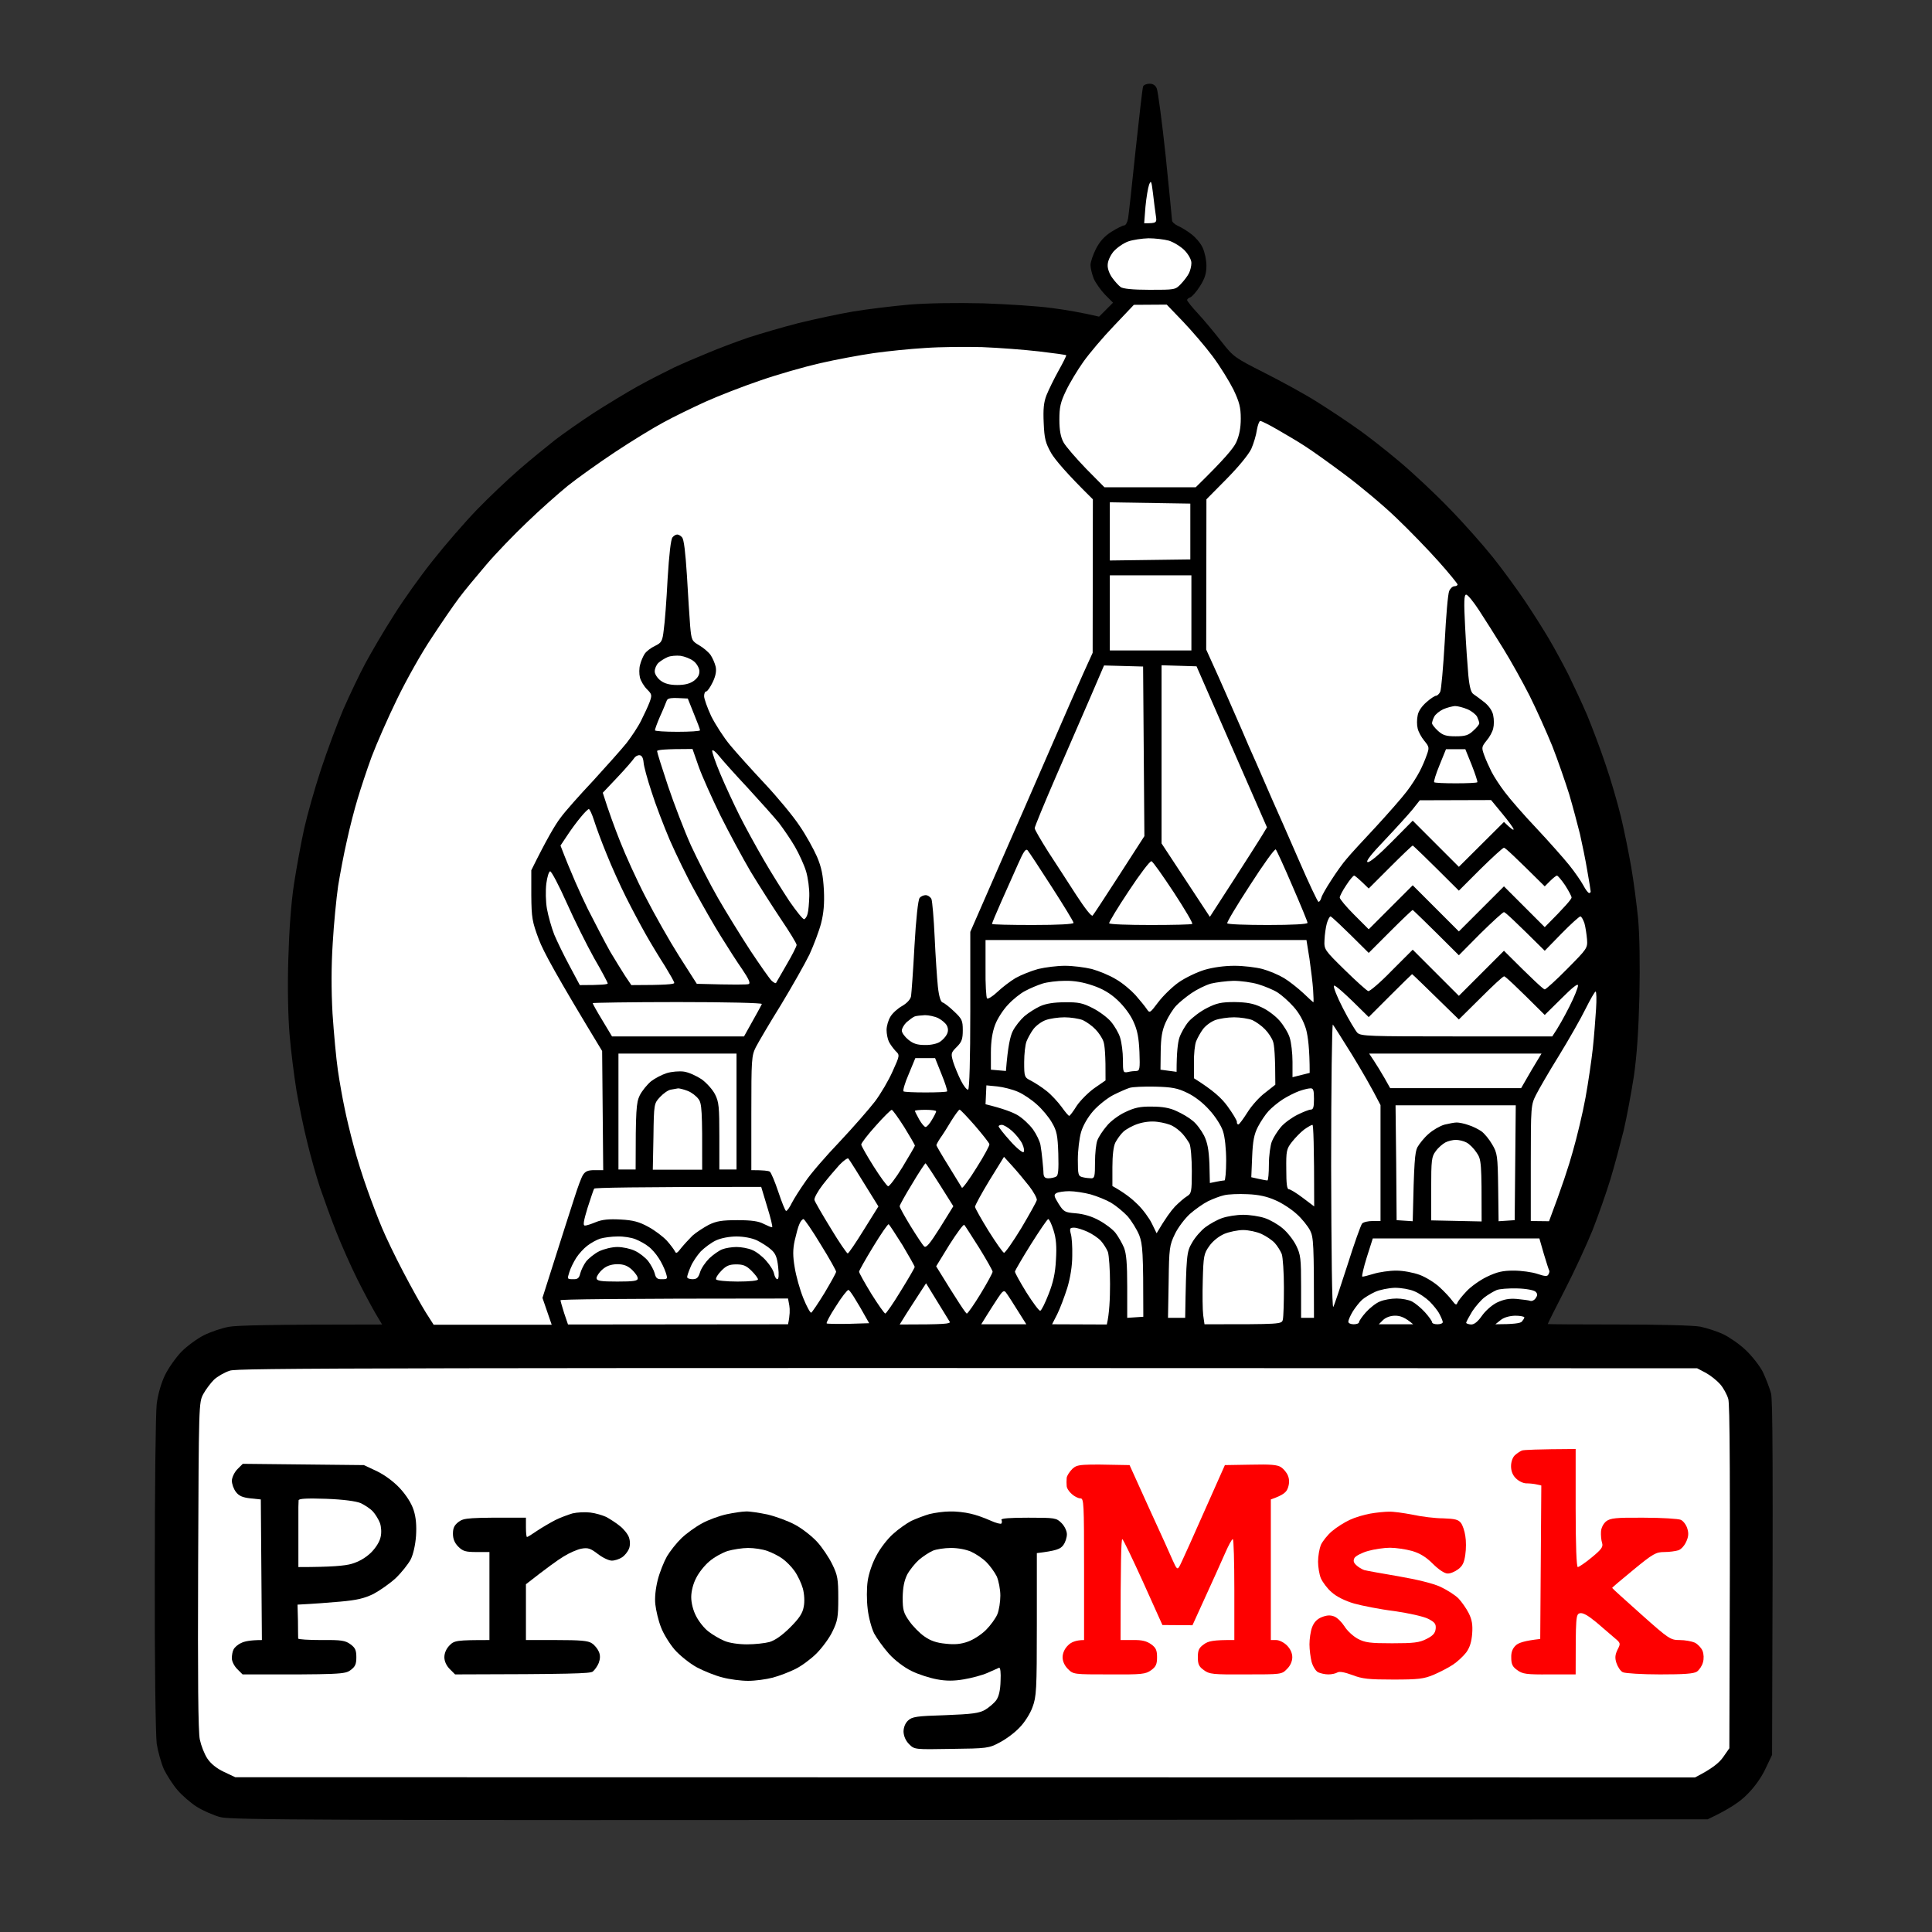 <?xml version="1.0" encoding="UTF-8"?> <svg xmlns="http://www.w3.org/2000/svg" width="900" height="900" viewBox="0 0 900 900" fill="none"><rect x="0" y="0" width="900" height="900" fill="#333333" stroke="none"/><path d="M528.999 70C530.699 54.3 532.199 40.9 532.499 40.3C532.699 39.6 534.099 39 535.499 39C537.165 39 538.299 39.767 538.899 41.3C539.399 42.5 541.299 56.5 542.999 72.5C544.599 88.5 545.999 102.1 545.999 102.8C545.999 103.4 547.199 104.5 548.699 105.2C550.299 105.9 553.099 107.6 554.999 109.1C556.899 110.5 559.299 113.3 560.199 115.3C561.199 117.4 561.999 121.1 561.999 123.8C561.999 127.3 561.299 129.7 558.999 133.3C557.399 135.9 555.299 138.2 554.499 138.5C553.699 138.8 552.999 139.3 552.999 139.8C552.999 140.2 555.199 143 557.999 146C560.799 149 565.699 154.9 568.899 159C574.599 166.3 575.099 166.6 589.099 173.7C596.999 177.7 607.999 183.7 613.499 187.2C619.099 190.7 627.399 196.2 631.999 199.5C636.699 202.7 645.699 209.8 651.999 215.1C658.299 220.4 668.799 230.2 675.199 236.9C681.699 243.5 690.799 253.8 695.599 259.8C700.299 265.7 706.899 274.8 710.399 280C713.899 285.2 718.899 293.1 721.499 297.5C724.099 301.9 728.099 309.3 730.499 314C732.799 318.7 736.799 327.2 739.299 333C741.699 338.8 745.599 349.1 747.899 356C750.299 362.9 753.499 373.9 755.099 380.5C756.699 387.1 758.799 397.7 759.899 404C760.999 410.3 762.399 421.1 763.099 428C763.799 435.8 763.999 449.3 763.699 464C763.299 480.3 762.499 491.8 761.099 501.5C759.899 509.2 757.799 520.5 756.399 526.5C754.899 532.5 752.199 542.7 750.299 549C748.399 555.3 744.599 566.1 741.899 573C739.099 579.9 733.299 592.5 728.899 601C724.499 609.5 720.999 616.6 720.999 616.8C720.999 616.9 735.699 617 753.699 617C772.299 617 788.899 617.4 791.999 618C794.999 618.6 799.899 620.2 802.699 621.5C805.599 622.9 810.399 626.2 813.199 628.9C816.099 631.6 819.699 636.2 821.199 639.1C822.599 642.1 824.299 646.5 824.999 649C825.799 652.2 825.999 677.2 825.499 817.5L822.399 824C820.599 827.9 817.199 832.7 813.899 835.9C810.699 839.2 805.899 842.6 795.499 847.5L451.999 847.8C149.299 848 107.799 847.8 102.699 846.5C99.599 845.7 94.599 843.5 91.699 841.7C88.899 839.9 84.799 836.4 82.699 833.9C80.599 831.5 77.799 827.1 76.399 824.3C75.099 821.4 73.599 816 72.999 812.3C72.499 808.3 71.999 775.3 72.099 733.5C72.099 693.2 72.499 658.2 72.999 654C73.599 649.4 75.099 644.2 76.899 640.5C78.499 637.2 81.999 632.3 84.599 629.6C87.299 626.9 91.999 623.5 94.999 622C97.999 620.5 103.199 618.7 106.499 618.1C110.099 617.4 125.499 617 177.999 617L174.899 611.8C173.199 608.9 169.399 601.8 166.499 596C163.599 590.2 159.199 580.3 156.699 574C154.199 567.7 150.799 558.2 148.999 553C147.299 547.8 144.599 538.3 143.099 532C141.499 525.7 139.299 514.9 138.099 508C136.999 501.1 135.499 489.4 134.899 482C134.199 473.7 133.899 460.2 134.299 447C134.699 433 135.599 420.6 136.999 411.5C138.199 403.8 140.299 392.3 141.699 386C143.099 379.7 146.599 367.3 149.499 358.5C152.399 349.7 157.099 337.1 159.899 330.5C162.799 323.9 167.399 314.2 170.199 309C172.999 303.8 178.899 293.7 183.399 286.7C187.799 279.6 196.099 268 201.799 260.9C207.399 253.8 216.599 243.2 222.199 237.4C227.899 231.5 236.799 223.1 241.999 218.6C247.199 214.1 254.699 208 258.499 205C262.399 202 270.399 196.4 276.499 192.4C282.599 188.5 291.799 182.9 296.999 180C302.199 177.1 309.899 173.2 313.999 171.2C318.099 169.3 325.299 166.2 329.999 164.3C334.699 162.3 342.999 159.2 348.499 157.3C353.999 155.5 364.599 152.4 371.999 150.5C379.399 148.7 390.899 146.2 397.499 145.1C404.099 144 415.799 142.6 423.499 141.9C432.099 141.2 445.399 141 457.999 141.3C469.299 141.7 483.699 142.6 489.999 143.5C496.299 144.3 503.899 145.6 511.999 147.5L518.499 141L514.799 137.3C512.799 135.2 510.399 131.8 509.499 129.8C508.699 127.7 507.999 124.9 507.999 123.5C507.999 122.1 509.099 118.8 510.499 116C512.299 112.5 514.399 110.1 517.699 108C520.399 106.3 523.099 105 523.699 105C524.399 105 525.199 103.5 525.499 101.8C525.799 100 527.399 85.7 528.999 70Z" fill="black"></path><path fill-rule="evenodd" clip-rule="evenodd" d="M535.299 86C534.799 87.4 533.999 92 533.599 96.3L532.999 104C538.899 104 538.999 103.9 538.399 100.2C538.099 98.2 537.499 93.6 537.099 90C536.399 84.3 536.199 83.8 535.299 86ZM525.499 112.5C523.299 113.3 520.299 115.4 518.699 117.2C517.099 119.2 515.999 121.7 515.999 123.5C515.899 125.2 516.899 127.8 518.199 129.5C519.399 131.2 521.099 133 521.999 133.7C522.999 134.5 527.599 135 535.499 135C547.299 135 547.499 135 550.099 132.3C551.599 130.7 553.299 128.5 553.899 127.2C554.499 126 554.999 123.9 554.999 122.5C554.999 121 553.699 118.6 551.799 116.6C549.999 114.8 546.699 112.8 544.499 112.1C542.299 111.5 537.999 111 534.999 111C531.999 111.1 527.699 111.7 525.499 112.5ZM518.899 151.8C513.799 157.1 507.399 164.7 504.699 168.5C501.999 172.3 498.299 178.4 496.599 182C493.999 187.4 493.499 189.7 493.499 195.5C493.499 200.4 494.099 203.6 495.399 206C496.399 207.9 501.199 213.4 505.899 218.3L514.499 227H556.999C570.399 213.9 574.699 208.7 575.899 206C577.299 202.9 577.999 199.4 577.999 195C577.999 189.7 577.299 187.2 574.599 181.5C572.699 177.7 568.399 170.7 564.899 166C561.399 161.3 555.099 154 550.999 149.7L543.499 141.9L528.199 142L518.899 151.8ZM430.999 162.1C424.099 162.5 413.299 163.6 406.999 164.5C400.699 165.4 389.399 167.5 381.999 169.2C374.599 170.9 361.999 174.5 353.999 177.3C345.999 180 334.499 184.5 328.499 187.2C322.399 190 313.699 194.2 308.999 196.8C304.299 199.3 294.199 205.5 286.499 210.6C278.799 215.7 268.899 222.8 264.499 226.3C260.099 229.9 251.599 237.4 245.599 243.2C239.599 248.9 230.999 257.8 226.499 263.1C222.099 268.3 216.299 275.2 213.799 278.6C211.299 281.9 205.599 290.2 201.099 297.1C196.499 303.9 189.299 316.7 184.999 325.6C180.699 334.4 175.399 346.5 173.099 352.6C170.899 358.6 167.999 367.4 166.599 372.1C165.199 376.7 162.899 385.5 161.599 391.6C160.199 397.6 158.399 407.2 157.499 412.8C156.699 418.4 155.499 430.4 154.999 439.3C154.299 450.2 154.299 461 154.899 472.1C155.499 481.1 156.599 493.1 157.399 498.6C158.199 504.1 159.599 511.9 160.499 516.1C161.299 520.2 163.199 528.1 164.699 533.6C166.099 539.1 168.999 548.3 171.099 554.1C173.099 559.8 176.199 567.9 177.999 572.1C179.699 576.2 184.099 585.4 187.899 592.6C191.599 599.7 196.299 608.1 198.299 611.3L201.999 617.1H256.999L252.699 604.6C262.299 574.3 266.299 561.9 267.699 557.6C269.099 553.2 270.799 548.5 271.599 547.3C272.699 545.6 273.899 545.1 276.999 545.1H280.999L280.499 489.6C259.199 454.5 253.099 443.2 250.999 437.6C247.899 429.3 247.599 427.6 247.499 417V405.4C254.699 390.8 258.699 384.1 260.999 381.1C263.199 378 270.199 370.2 276.399 363.6C282.499 356.9 289.499 349.1 291.899 346.1C294.299 343 297.399 338.3 298.699 335.6C300.099 332.8 301.899 329 302.599 327.1C303.799 323.8 303.699 323.4 301.399 321.1C299.999 319.7 298.499 317.2 298.099 315.6C297.699 313.9 297.699 311.2 298.199 309.6C298.599 307.9 299.599 305.7 300.299 304.6C301.099 303.4 303.199 301.8 305.099 300.9C308.199 299.4 308.599 298.7 309.199 293.4C309.699 290.2 310.499 279.4 310.999 269.6C311.699 258.3 312.499 251.1 313.299 250.3C313.899 249.5 314.899 249 315.499 249C315.999 249 317.099 249.5 317.699 250.3C318.599 251.1 319.299 257.3 319.999 268.1C320.499 277.1 321.199 287.7 321.499 291.6C322.099 298.3 322.299 298.6 325.699 300.6C327.599 301.7 329.999 303.7 330.999 305.1C331.899 306.4 332.999 308.9 333.399 310.6C333.799 312.6 333.399 314.9 331.999 317.8C330.899 320.1 329.499 322.1 328.999 322.1C328.399 322.1 327.999 323.1 327.999 324.3C327.999 325.5 329.499 329.7 331.299 333.6C333.199 337.4 337.099 343.5 340.099 347.1C342.999 350.6 350.299 358.7 356.299 365.1C362.199 371.4 369.499 380.2 372.399 384.6C375.399 388.9 378.999 395.5 380.599 399.1C382.699 404.1 383.399 407.6 383.799 414.6C384.099 420.9 383.699 425.4 382.499 430.1C381.599 433.6 379.099 440.2 377.099 444.6C374.999 448.9 368.999 459.5 363.799 468.1C358.499 476.6 353.299 485.5 352.099 487.8C350.099 491.8 349.999 493.5 349.999 518.6V545.1C355.799 545.1 357.999 545.4 358.599 545.8C359.199 546.2 360.999 550.5 362.599 555.3C364.199 560.1 365.799 564.1 366.199 564.1C366.699 564.1 367.899 562.4 368.899 560.3C369.999 558.2 372.799 553.8 375.199 550.4C377.499 546.9 384.699 538.6 391.099 531.9C397.499 525.1 404.899 516.6 407.599 513.1C410.299 509.5 413.999 503.2 415.799 499.1C419.199 491.6 419.199 491.5 417.199 489.6C416.099 488.4 414.699 486.5 414.099 485.3C413.499 484.1 412.999 481.6 412.999 479.8C412.999 478 413.799 475.2 414.799 473.6C415.799 471.9 418.299 469.7 420.299 468.6C422.499 467.3 424.099 465.6 424.399 464.1C424.599 462.7 425.399 452.1 425.999 440.6C426.699 428.1 427.699 419 428.399 418.3C428.999 417.5 430.299 417 431.199 417C432.199 417 433.399 417.8 433.899 418.8C434.299 419.8 434.999 427.8 435.399 436.6C435.799 445.4 436.499 455.7 436.899 459.6C437.399 464.2 438.199 466.7 439.099 467C439.899 467.2 442.299 469.1 444.499 471.2C448.099 474.6 448.499 475.4 448.499 479.9C448.499 484.1 447.999 485.4 445.699 487.7C442.999 490.4 442.899 490.7 443.999 494.6C444.699 496.8 446.299 500.7 447.599 503.3C448.899 505.9 450.399 507.8 450.999 507.6C451.599 507.2 451.999 493.9 451.999 470.6V434.1C468.399 396.5 474.699 382.2 476.499 378.1C478.299 373.9 484.399 360 489.999 347.1C495.599 334.1 502.199 319.2 504.599 313.8L508.999 304.1L509.099 232.6C496.499 220.2 491.499 214.1 489.699 211.1C486.999 206.3 486.499 204.3 486.199 197.1C485.899 190.6 486.199 187.4 487.499 184.1C488.499 181.6 490.999 176.5 493.099 172.7C495.199 169 496.799 165.7 496.699 165.5C496.599 165.3 490.899 164.5 483.999 163.7C477.099 162.9 465.199 162 457.499 161.7C449.799 161.5 437.899 161.6 430.999 162.1ZM585.499 200.3C585.199 202.6 583.999 206.6 582.899 209.1C581.599 211.8 577.099 217.3 571.399 223.1L561.999 232.6L561.899 302.6C566.499 312.6 569.399 319.3 571.399 323.8C573.399 328.3 576.499 335.5 578.399 339.8C580.199 344.1 583.299 351.2 585.299 355.6C587.199 359.9 590.499 367.6 592.699 372.6C594.899 377.5 600.499 390.2 605.099 400.8C609.699 411.4 613.799 420.1 614.199 420.1C614.699 420.1 615.199 419.3 615.499 418.3C615.699 417.3 617.799 413.6 620.099 410.1C622.399 406.5 625.599 402 627.299 400.1C628.899 398.1 635.099 391.4 640.899 385.2C646.699 378.9 653.199 371.5 655.299 368.7C657.499 365.9 660.099 361.7 661.199 359.6C662.399 357.4 663.899 353.9 664.599 351.8C665.899 348.3 665.799 347.9 663.499 345.1C662.099 343.4 660.699 340.8 660.399 339.3C659.999 337.8 659.999 335.1 660.399 333.3C660.699 331.3 662.399 328.9 664.499 327.1C666.399 325.4 668.399 324.1 668.999 324.1C669.499 324.1 670.399 323.3 670.899 322.3C671.399 321.3 672.299 310.9 672.999 299.1C673.599 287.2 674.499 276.5 675.099 275.3C675.599 274.1 676.699 273.1 677.499 273.1C678.299 273.1 678.999 272.7 678.999 272.3C678.999 271.9 675.099 267.1 670.199 261.6C665.299 256.1 656.399 246.9 650.399 241.2C644.399 235.4 633.599 226.4 626.499 221.1C619.299 215.7 610.999 209.8 607.999 207.9C604.999 205.9 599.199 202.5 595.199 200.2C591.299 197.9 587.599 196.1 587.099 196.1C586.599 196.1 585.899 198 585.499 200.3ZM516.999 247.5V261.1L554.499 260.6V234.6L516.999 234V247.5ZM516.999 285.5V303H554.999V268H516.999V285.5ZM682.499 291.8C682.899 299.9 683.599 310.1 683.999 314.5C684.599 320.5 685.299 322.8 686.599 323.5C687.499 324.1 689.799 325.8 691.699 327.3C693.699 329 695.299 331.3 695.599 333.3C695.999 335.1 695.999 337.8 695.599 339.3C695.299 340.8 693.899 343.4 692.499 345C690.199 347.9 690.099 348.2 691.399 351.8C692.099 353.8 693.699 357.3 694.799 359.5C695.899 361.7 698.699 366 700.999 369C703.299 372.1 709.899 379.7 715.799 385.9C721.699 392.2 728.499 399.9 730.999 403C733.499 406.1 736.399 410.3 737.499 412.3C738.599 414.4 739.799 416 740.299 416C740.699 416 740.999 415.7 740.999 415.3C740.999 414.9 740.299 410.5 739.399 405.5C738.599 400.6 736.999 392.9 735.999 388.5C734.899 384.1 732.699 375.8 730.999 370C729.199 364.3 725.699 354.1 723.099 347.5C720.399 340.9 715.699 330.4 712.499 324C709.299 317.7 703.799 307.8 700.199 302C696.699 296.3 691.599 288.3 688.999 284.3C686.399 280.3 683.699 277 682.999 277C681.999 277 681.899 280.4 682.499 291.8ZM310.999 306.1C309.599 306.7 307.699 307.9 306.699 308.8C305.699 309.8 304.999 311.5 304.999 312.8C304.999 314 306.199 315.9 307.799 317.1C309.699 318.5 312.099 319.1 315.499 319.1C318.999 319.1 321.399 318.5 323.299 317.1C325.199 315.6 325.899 314.3 325.799 312.4C325.599 310.9 324.399 308.9 322.999 307.9C321.599 306.8 318.899 305.8 316.999 305.5C315.099 305.3 312.399 305.5 310.999 306.1ZM508.199 324.2C504.799 332.1 497.499 348.9 491.999 361.5C486.499 374.2 481.999 385.1 481.999 385.8C481.999 386.5 484.899 391.4 488.299 396.8C491.799 402.1 497.699 411.3 501.399 417C505.499 423.3 508.499 427.1 508.999 426.5C509.499 426 515.099 417.4 521.499 407.5L533.099 389.5L532.499 310.5L514.299 310L508.199 324.2ZM541.099 351.4V392.9L563.599 427.1C581.499 399.5 587.399 390.1 588.399 388.4L590.199 385.4L557.399 310.4L541.099 309.9V351.4ZM310.499 326.6C310.099 327.6 308.799 330.9 307.399 333.9C306.099 336.9 305.099 339.7 305.099 340.2C305.099 340.6 309.799 340.9 315.599 340.9C321.399 340.9 326.099 340.6 326.099 340.2C326.099 339.7 324.799 336.3 323.199 332.4L320.399 325.4C312.099 324.9 310.999 325.1 310.499 326.6ZM672.299 330.4C670.599 331.2 668.599 332.8 668.099 333.9C667.499 335 667.099 336.4 667.099 336.9C667.099 337.5 668.299 339 669.799 340.4C672.099 342.5 673.599 343 678.099 343C682.599 343 684.099 342.5 686.299 340.4C687.899 339 689.099 337.5 689.099 336.9C689.099 336.4 688.599 335 688.099 333.9C687.499 332.8 685.499 331.2 683.599 330.4C681.699 329.6 679.099 328.9 677.799 328.9C676.599 329 674.099 329.6 672.299 330.4ZM306.099 349.9C306.099 350.5 308.399 357.8 311.199 366.2C313.999 374.5 318.799 387 321.899 393.9C325.099 400.8 330.699 411.8 334.499 418.4C338.299 425 345.099 436 349.599 442.9C354.199 449.8 358.599 456.1 359.499 456.9C360.399 457.7 361.299 458.2 361.499 457.9C361.699 457.6 363.899 453.8 366.399 449.4C368.999 445 371.099 440.8 371.099 440.2C371.099 439.5 367.799 434.1 363.799 428.2C359.799 422.2 353.399 412.2 349.599 405.9C345.899 399.6 339.599 387.9 335.599 379.9C331.699 371.9 327.099 361.7 325.499 357.2L322.599 348.9C309.499 348.9 306.099 349.3 306.099 349.9ZM331.799 349.6C331.499 350 333.199 354.9 335.499 360.4C337.799 365.9 341.899 374.7 344.499 379.9C347.099 385.1 352.199 394.4 355.699 400.4C359.199 406.5 364.699 415.2 367.799 419.9C370.999 424.5 373.999 428.3 374.599 428.2C375.099 428.1 375.899 427 376.199 425.7C376.599 424.4 376.899 420.7 376.999 417.4C377.099 414.1 376.399 408.9 375.499 405.9C374.599 402.9 372.199 397.7 370.299 394.4C368.399 391.1 364.999 386.2 362.899 383.4C360.699 380.7 354.099 373.3 348.299 367C342.399 360.7 336.399 354 334.999 352.2C333.499 350.3 332.099 349.2 331.799 349.6ZM670.599 356.4C668.899 360.5 667.799 364.1 668.099 364.4C668.399 364.7 672.899 364.9 678.199 364.9C683.399 364.9 687.899 364.7 688.199 364.4C688.399 364.1 687.199 360.5 685.599 356.4L682.599 349H673.599L670.599 356.4ZM295.399 353.2C294.899 354 291.499 358 287.699 362L280.799 369.3C283.499 377.9 286.299 385.5 288.799 391.8C291.299 398.2 296.599 409.9 300.699 417.8C304.799 425.8 311.799 438.2 316.299 445.3L324.599 458.3C342.399 458.8 348.199 458.7 348.799 458.4C349.699 458 348.699 455.9 345.799 451.6C343.399 448.2 338.999 441.3 335.899 436.3C332.799 431.4 327.399 421.9 323.799 415.3C320.099 408.7 314.899 397.9 311.999 391.3C309.199 384.7 305.299 374.6 303.499 368.8C301.599 363.1 299.899 356.9 299.799 355.1C299.599 352.9 298.899 351.8 297.799 351.8C296.899 351.8 295.799 352.5 295.399 353.2ZM657.999 377.1C656.099 379.4 650.299 385.8 645.099 391.3C638.599 398.1 636.099 401.3 637.099 401.6C637.999 401.9 642.499 398.1 648.299 392.2L658.099 382.3L679.599 403.8L700.599 382.9C704.099 386.3 705.099 386.9 705.099 386.3C705.099 385.8 702.699 382.5 699.799 379L694.599 372.7L661.399 372.8L657.999 377.1ZM270.499 380.7C268.799 382.7 265.999 386.5 264.299 389.1L261.099 393.9C265.999 406.7 270.299 416.2 273.799 423.4C277.399 430.5 282.099 439.5 284.299 443.4C286.599 447.2 289.699 452.3 291.199 454.6L294.099 458.9C310.099 458.9 314.099 458.5 314.099 457.9C314.099 457.3 312.099 453.9 309.799 450.1C307.399 446.4 303.399 439.8 300.899 435.4C298.399 431 294.199 423.1 291.599 417.9C288.999 412.7 284.899 403.7 282.599 397.9C280.199 392.1 277.599 385 276.699 382.1C275.799 379.3 274.699 376.9 274.299 376.9C273.899 376.9 272.199 378.6 270.499 380.7ZM647.599 403.9L637.599 413.9C632.899 409.3 631.199 407.9 630.799 407.9C630.399 407.9 628.699 409.9 627.099 412.4C625.399 414.9 624.099 417.5 624.099 418.1C624.099 418.8 627.099 422.4 630.799 426.1L637.599 432.9L658.099 412.4L679.599 433.9L700.599 412.9L719.599 431.9C729.299 422.2 732.099 418.8 732.099 418.1C732.099 417.5 730.699 414.9 729.099 412.4C727.399 409.9 725.699 407.9 725.299 407.9C724.899 407.9 723.499 409 722.099 410.4L719.599 412.9C705.599 399 701.199 394.9 700.599 394.9C700.099 394.9 695.199 399.4 689.599 404.9L679.599 414.9C663.299 398.6 658.299 393.9 658.099 393.9C657.799 393.9 653.099 398.4 647.599 403.9ZM474.199 402.6C472.299 406.9 468.799 414.8 466.399 420.1C463.999 425.5 462.099 430.1 462.099 430.4C462.099 430.7 470.599 430.9 481.099 430.9C493.099 430.9 500.099 430.5 500.099 429.9C500.099 429.3 495.499 421.8 489.899 413.1C484.399 404.5 479.299 396.8 478.699 396.1C477.799 395.2 476.799 396.7 474.199 402.6ZM582.399 412.2C576.199 421.7 571.399 429.7 571.699 430.1C571.899 430.6 580.399 430.9 590.599 430.9C602.199 430.9 609.099 430.5 609.099 429.9C609.099 429.3 605.899 421.6 601.999 412.6C598.199 403.7 594.699 396.1 594.299 395.7C593.799 395.3 588.499 402.7 582.399 412.2ZM525.799 415.1C520.599 422.9 516.499 429.7 516.699 430.1C516.899 430.6 525.599 430.9 535.899 430.9C546.299 430.9 554.999 430.7 555.399 430.4C555.799 430.1 551.899 423.5 546.799 415.7C541.699 408 537.099 401.4 536.399 401.2C535.799 400.9 530.999 407.2 525.799 415.1ZM254.499 411.6C254.099 414.8 254.199 420.1 254.799 423.4C255.399 426.7 256.899 432.1 258.199 435.4C259.599 438.7 262.799 445.3 265.399 450.1L270.099 458.9C280.199 458.9 283.099 458.6 283.099 458.1C283.099 457.7 280.299 452.4 276.799 446.4C273.399 440.3 267.599 428.7 263.999 420.6C260.399 412.5 256.899 405.9 256.299 405.9C255.699 405.9 254.899 408.5 254.499 411.6ZM647.599 433.9L637.599 443.9C624.399 430.7 620.199 426.9 619.799 426.9C619.399 426.9 618.599 428.4 618.099 430.1C617.599 431.9 617.099 435.4 616.999 437.9C616.799 442.3 616.899 442.5 626.499 451.9C631.799 457.1 636.699 461.5 637.399 461.7C637.999 461.9 642.999 457.7 648.299 452.2L658.099 442.4L679.599 463.9L700.599 442.9C714.499 456.8 718.999 460.9 719.599 460.9C720.099 460.9 724.899 456.6 730.099 451.3C739.299 442 739.599 441.7 739.299 437.6C739.099 435.3 738.599 431.9 738.099 430.1C737.499 428.4 736.699 426.9 736.199 426.9C735.699 426.9 731.699 430.5 727.399 434.9L719.599 442.9C705.599 429 701.199 424.9 700.599 424.9C700.099 424.9 695.199 429.4 689.599 434.9L679.599 445C663.299 428.7 658.299 424 658.099 423.9C657.799 423.9 653.099 428.4 647.599 433.9ZM459.099 451.1C458.999 458.4 459.399 464.7 459.799 465.1C460.199 465.5 462.399 464.2 464.599 462.1C466.799 460 470.599 457.1 473.099 455.6C475.599 454.2 480.299 452.3 483.599 451.4C486.899 450.6 492.499 449.9 496.099 449.9C499.699 449.9 505.299 450.6 508.599 451.4C511.899 452.3 516.999 454.4 519.899 456.2C522.899 457.9 526.899 461.3 528.899 463.5C530.899 465.8 533.299 468.7 534.099 469.9C535.599 472.1 535.599 472.1 539.599 466.8C541.799 463.9 546.099 459.7 549.099 457.6C552.099 455.5 557.499 452.9 561.099 451.8C565.199 450.6 570.399 449.9 575.099 449.9C579.199 449.9 585.099 450.6 588.099 451.4C591.099 452.2 595.599 454.1 598.099 455.6C600.599 457.1 604.599 460.3 607.099 462.6C609.599 465 611.699 466.9 611.799 466.9C611.999 466.9 611.899 464.3 611.699 461.1C611.499 458 610.699 451.5 609.999 446.6L608.599 437.9H459.099V451.1ZM647.599 463.8L637.599 473.8C625.599 461.8 621.799 458.7 621.399 459.2C620.999 459.6 622.799 464.3 625.599 469.7C628.299 475 631.399 480.1 632.299 481.1C633.999 482.7 637.599 482.8 678.599 482.8H723.099C725.999 478.6 728.699 473.6 730.999 469.1C733.299 464.6 735.099 460.1 735.099 459.1C735.099 457.9 732.499 460 727.399 465.1L719.599 472.8C705.699 458.9 701.199 454.8 700.699 454.8C700.099 454.8 695.199 459.4 689.699 464.9L679.599 474.9C662.899 458.6 657.999 453.8 657.799 453.8C657.699 453.8 653.099 458.3 647.599 463.8ZM485.599 458.2C483.399 458.9 479.799 460.4 477.599 461.6C475.399 462.7 471.799 465.6 469.599 468C467.299 470.4 464.599 474.6 463.599 477.3C462.299 480.7 461.599 484.9 461.599 490.3V498.3L468.599 498.9C469.499 487.4 470.599 482.7 471.799 480.3C472.899 478.1 475.399 475 477.199 473.4C479.099 471.8 482.399 469.7 484.599 468.7C487.299 467.5 490.999 466.9 496.099 466.9C502.399 466.8 504.499 467.3 508.999 469.6C511.999 471.1 515.899 474 517.499 475.9C519.199 477.9 521.199 481.3 521.799 483.4C522.499 485.6 523.099 490.2 523.099 493.6C523.099 499.5 523.199 499.8 525.399 499.4C526.599 499.1 528.399 498.9 529.399 498.9C530.899 498.8 531.099 497.9 530.799 490.1C530.499 483.5 529.899 480 527.999 475.9C526.599 472.7 523.599 468.7 520.599 465.9C517.199 462.7 513.599 460.6 509.099 459.1C504.799 457.6 500.399 456.8 496.099 456.9C492.499 456.9 487.799 457.5 485.599 458.2ZM564.099 458.2C561.599 458.9 557.599 460.9 555.099 462.6C552.599 464.3 549.399 466.9 547.899 468.5C546.399 470.1 544.199 473.6 542.999 476.3C541.299 480.1 540.799 483.4 540.699 489.8L540.599 498.3L548.099 499.3C548.099 490 548.699 485.6 549.399 483.4C550.099 481.3 551.999 477.9 553.699 475.9C555.399 474 559.199 471.1 562.199 469.6C566.699 467.3 568.899 466.8 575.099 466.8C580.799 466.9 583.799 467.4 587.599 469.2C590.399 470.4 594.199 473.3 596.099 475.5C597.999 477.7 600.199 481.3 600.799 483.4C601.499 485.6 602.099 490.6 602.099 494.6V501.8L610.099 499.8C610.099 488.6 609.299 482.7 608.399 479.4C607.199 475.5 605.199 471.9 602.599 469C600.399 466.5 596.999 463.5 595.099 462.3C593.199 461.1 589.099 459.4 586.099 458.5C583.099 457.6 577.899 456.9 574.599 456.9C571.299 457 566.599 457.6 564.099 458.2ZM738.599 470C736.399 474.5 730.799 484.3 726.199 491.8C721.599 499.2 716.799 507.5 715.499 510.1C713.199 514.7 713.099 515.4 713.099 541.8V568.8L721.599 568.9C727.599 553 730.899 542.9 732.699 536.3C734.599 529.7 737.299 518.5 738.599 511.3C739.899 504.2 741.399 493.8 741.999 488.3C742.599 482.8 743.199 474.6 743.499 470.1C743.799 465.6 743.699 461.9 743.299 461.9C742.899 461.9 740.799 465.6 738.599 470ZM276.099 467.3C276.099 467.6 278.099 471.2 280.599 475.3L285.099 482.8H346.599C352.799 471.8 354.699 468.2 354.899 467.7C354.999 467.2 338.699 466.8 315.599 466.8C293.899 466.8 276.099 467.1 276.099 467.3ZM426.099 473.5C425.299 473.8 423.599 475.1 422.299 476.2C421.099 477.4 420.099 479.1 420.099 480.1C420.099 481.1 421.499 483 423.099 484.3C425.399 486.2 427.299 486.8 430.899 486.8C433.499 486.9 436.599 486.2 437.899 485.3C439.099 484.5 440.599 482.9 441.099 481.8C441.765 480.467 441.765 479.133 441.099 477.8C440.599 476.7 438.799 475.2 437.099 474.3C435.499 473.5 432.599 472.9 430.899 472.9C429.099 473 426.899 473.2 426.099 473.5ZM487.099 475.2C485.199 475.9 482.699 477.7 481.399 479.4C480.199 481 478.799 483.6 478.199 485.1C477.599 486.6 477.099 491 477.099 494.8C477.099 501.7 477.199 501.9 480.399 503.5C482.099 504.4 485.399 506.5 487.499 508.2C489.699 509.9 492.799 513.3 494.499 515.6C496.199 518 497.799 519.9 498.099 519.8C498.399 519.8 499.999 517.7 501.599 515.1C503.299 512.6 506.999 508.9 509.799 506.9L514.999 503.3C515.099 491.3 514.599 486.6 513.999 485.1C513.499 483.6 511.799 481 510.299 479.5C508.799 477.9 506.099 476 504.399 475.2C502.599 474.5 498.699 473.9 495.899 473.9C492.999 473.9 488.999 474.5 487.099 475.2ZM566.099 475.2C564.199 475.9 561.699 477.7 560.399 479.4C559.199 481 557.799 483.6 557.199 485.1C556.599 486.6 556.099 491.1 556.199 495.1V502.3C565.299 508 569.099 511.6 571.799 515.3C574.199 518.6 576.199 521.9 576.199 522.6C576.099 523.3 576.399 523.8 576.899 523.8C577.299 523.8 579.199 521.2 581.099 518.2C582.999 515.1 586.799 510.9 589.399 509L594.099 505.3C594.099 491.8 593.599 486.6 592.999 485.1C592.499 483.6 590.799 481 589.299 479.5C587.799 477.9 585.099 476 583.399 475.2C581.599 474.5 577.699 473.9 574.899 473.9C571.999 473.9 567.999 474.5 566.099 475.2ZM620.099 543.3C620.199 583.3 620.499 609.7 621.099 608.8C621.599 608 624.499 599.2 627.699 589.3C630.799 579.4 633.899 570.8 634.499 570C635.099 569.3 637.299 568.8 639.399 568.8H643.099V514.8C638.999 506.7 634.199 498.5 629.799 491.3C625.399 484.2 621.399 477.9 620.899 477.3C620.499 476.8 620.099 505.2 620.099 543.3ZM288.099 517.8V544.8H296.099C296.099 516.7 296.399 513.7 297.999 510.3C299.099 508.1 301.499 505.2 303.299 503.7C305.099 502.3 308.399 500.6 310.599 499.9C312.899 499.2 316.399 498.9 318.599 499.2C320.799 499.5 324.499 501.2 326.899 502.8C329.199 504.5 331.999 507.6 333.099 509.8C334.899 513.3 335.099 515.8 335.099 529.3V544.8H343.099V490.8H288.099V517.8ZM639.999 494.1C641.199 495.9 643.399 499.5 644.899 502.1L647.599 506.9H708.599C712.799 499.5 714.999 495.9 716.099 494.1L718.099 490.8H637.799L639.999 494.1ZM423.299 500.4C421.499 504.5 420.499 508.1 420.899 508.4C421.299 508.7 425.899 508.9 431.199 508.9C436.499 508.9 440.999 508.7 441.199 508.4C441.399 508.1 440.299 504.5 438.599 500.4L435.599 492.9H426.399L423.299 500.4ZM459.299 510L459.099 514.4C467.299 516.4 471.599 518.1 473.899 519.4C476.299 520.8 479.499 523.8 481.199 526.1C482.899 528.5 484.399 531.7 484.699 533.4C484.999 535 485.399 538.2 485.599 540.4C485.799 542.6 486.099 545.4 486.099 546.6C486.199 548.3 486.799 548.9 488.399 548.9C489.699 548.9 491.299 548.5 491.999 548.1C492.999 547.6 493.199 545 492.999 537.4C492.699 528.8 492.299 526.8 489.999 522.9C488.599 520.4 485.399 516.6 482.999 514.5C480.599 512.3 476.599 509.6 474.199 508.6C471.699 507.5 467.399 506.4 464.599 506.1L459.499 505.6L459.299 510ZM526.099 506.8C524.799 507.2 521.399 508.7 518.599 510.1C515.899 511.5 511.699 514.8 509.299 517.5C506.699 520.5 504.499 524.3 503.599 527.4C502.799 530.2 502.099 535.9 502.099 540.2C502.099 547.4 502.299 547.9 504.399 548.4C505.599 548.7 507.399 548.9 508.399 548.9C509.899 548.9 510.099 547.9 510.099 541.4C510.099 537.3 510.599 532.7 511.199 531.2C511.799 529.6 513.699 526.7 515.499 524.6C517.199 522.4 521.099 519.5 524.099 518.1C528.499 516 531.099 515.4 536.599 515.5C541.499 515.5 544.999 516.1 548.099 517.6C550.599 518.7 553.999 520.7 555.599 522.1C557.299 523.4 559.599 526.5 560.899 529C562.499 532.3 563.099 535.5 563.399 542.2L563.599 551.1C568.299 550.1 569.999 549.9 570.399 549.9C570.799 549.9 571.199 545.7 571.199 540.7C571.199 535.2 570.599 529.6 569.699 526.9C568.899 524.4 566.099 520 563.399 517.1C560.499 513.8 556.499 510.7 553.099 509.1C548.599 506.9 545.999 506.4 538.099 506.2C532.899 506.1 527.499 506.3 526.099 506.8ZM312.499 507.6C311.199 507.8 308.999 509.4 307.499 511C304.699 514 304.599 514.1 304.399 529.5L304.099 544.9H327.099C327.199 516.7 326.899 514 325.399 512C324.399 510.6 322.199 508.9 320.399 508.2C318.599 507.5 316.599 507 315.899 507C315.199 507.1 313.699 507.4 312.499 507.6ZM605.099 508.3C603.199 509 599.799 510.7 597.599 512.1C595.399 513.5 592.399 516 590.999 517.5C589.499 519.1 587.299 522.4 585.999 524.9C584.199 528.4 583.599 531.5 583.299 538.9L582.899 548.4C588.099 549.6 589.999 549.9 590.399 549.9C590.799 549.9 591.099 546.5 591.099 542.4C591.099 538.3 591.799 533.4 592.499 531.7C593.199 529.9 595.099 526.9 596.699 525C598.299 523.1 601.799 520.6 604.399 519.3C606.999 518 609.799 516.9 610.599 516.9C611.799 516.9 612.099 515.7 612.099 511.9C612.099 507.8 611.799 506.9 610.399 507C609.399 507 607.099 507.6 605.099 508.3ZM650.399 541.7L650.599 568.4L658.099 568.9C658.699 541.1 659.099 536.7 660.299 534.4C661.199 532.8 663.499 529.9 665.499 528.2C667.499 526.4 670.799 524.5 672.899 523.9C674.999 523.4 677.499 522.9 678.599 522.9C679.699 522.9 682.199 523.4 684.099 524.1C686.099 524.7 688.799 526.1 690.099 527C691.499 528 693.799 530.8 695.099 533.1C697.499 537.1 697.699 538.4 697.899 553.2L698.099 568.9L705.599 568.4L706.099 514.9H650.099L650.399 541.7ZM407.899 524.5C404.199 528.6 401.199 532.5 401.199 533.2C401.299 533.9 403.899 538.5 406.999 543.4C410.099 548.3 413.099 552.4 413.699 552.6C414.199 552.8 417.299 548.8 420.399 543.7C423.499 538.6 426.099 534.1 426.199 533.7C426.199 533.3 423.899 529.4 421.199 525C418.399 520.6 415.799 517 415.399 517C414.999 517 411.599 520.3 407.899 524.5ZM426.199 517.5C426.199 517.7 427.099 519.5 428.199 521.5C429.299 523.4 430.599 525 431.199 525C431.699 525 433.099 523.5 434.099 521.7C435.199 519.9 436.099 518.1 436.099 517.7C436.199 517.3 433.899 517 431.199 517C428.399 517 426.199 517.2 426.199 517.5ZM443.099 522.2C441.399 525.1 439.099 528.7 437.999 530.2C436.999 531.7 436.199 533.2 436.199 533.5C436.199 533.7 438.699 538.1 441.899 543.2C444.999 548.3 447.799 552.8 448.099 553.3C448.399 553.7 451.499 549.5 454.899 544C458.399 538.5 461.099 533.5 460.899 533C460.799 532.4 457.799 528.6 454.199 524.4C450.599 520.3 447.399 516.9 446.999 516.9C446.699 516.9 444.899 519.3 443.099 522.2ZM530.199 523.5C527.699 524.3 524.599 526 523.299 527.2C521.999 528.4 520.399 530.7 519.599 532.2C518.699 533.9 518.199 538.2 518.199 543.7V552.5C523.799 555.6 527.399 558.5 529.899 561C532.399 563.4 535.399 567.5 536.599 570L538.799 574.5C542.899 567.5 545.599 563.9 547.399 562C549.199 560.2 551.699 558 552.899 557.3C554.999 556 555.199 555.3 555.199 545.5C555.199 539.7 554.699 533.9 554.099 532.7C553.399 531.5 551.999 529.4 550.799 528.1C549.599 526.8 547.599 525.2 546.199 524.5C544.799 523.7 541.699 522.9 539.199 522.6C536.399 522.2 532.999 522.6 530.199 523.5ZM465.199 524.7C465.199 525.1 467.599 528.2 470.599 531.5C473.499 534.8 476.399 537.1 476.799 536.7C477.299 536.3 476.999 534.5 476.199 532.8C475.399 531.1 473.199 528.4 471.399 526.8C469.599 525.2 467.499 524 466.699 524C465.899 524 465.199 524.3 465.199 524.7ZM607.499 526.2C605.799 527.5 603.299 530.1 601.799 532C599.299 535.2 599.099 536.2 599.199 544.7C599.199 551.4 599.499 554 600.399 554C601.099 554 603.999 555.8 606.899 558L612.199 562C612.199 532.5 611.799 524 611.399 524C610.899 524 609.199 525 607.499 526.2ZM673.299 532.2C671.999 532.9 669.899 534.7 668.799 536.3C666.899 538.8 666.699 540.4 666.699 553.8V568.5L690.199 569C690.199 541.4 690.099 540.2 687.899 537C686.599 535 684.499 532.9 683.099 532.2C681.799 531.5 679.599 531 678.199 531C676.799 531 674.599 531.5 673.299 532.2ZM390.999 542.7C389.099 544.8 385.599 548.9 383.199 552C380.899 555 379.199 558.1 379.399 559C379.599 559.8 382.999 565.7 386.999 572.2C390.899 578.7 394.499 583.9 394.899 583.9C395.299 583.9 398.699 578.9 402.399 572.9L409.199 562C398.899 545.3 395.599 540.1 395.199 539.7C394.899 539.3 392.999 540.6 390.999 542.7ZM460.899 549.9C457.199 556 454.199 561.5 454.199 562.2C454.299 562.9 457.099 567.9 460.499 573.4C463.899 578.8 467.099 583.4 467.699 583.6C468.199 583.7 471.799 578.6 475.699 572.2C479.499 565.8 482.799 559.9 482.999 559C483.099 558.2 481.499 555.2 479.399 552.5C477.199 549.7 473.699 545.5 471.599 543.2L467.699 538.9L460.899 549.9ZM424.899 551.5C421.699 556.7 419.099 561.4 419.099 561.9C419.099 562.5 421.399 566.6 424.199 571.2C426.999 575.7 429.799 580 430.499 580.6C431.399 581.5 433.099 579.5 437.899 571.9L444.099 561.9C434.399 546.4 431.399 541.9 431.099 541.9C430.899 542 427.999 546.2 424.899 551.5ZM276.799 553.7C276.499 554.1 275.199 558.1 273.699 562.7C271.899 568.6 271.499 570.9 272.399 570.9C273.099 571 275.399 570.2 277.599 569.3C280.499 568.1 283.699 567.8 289.099 568.1C294.999 568.4 297.799 569.2 301.999 571.5C304.999 573.1 308.799 576 310.599 577.9C312.299 579.8 313.999 582.1 314.399 582.9C314.899 584.1 315.499 583.8 317.299 581.4C318.599 579.8 320.999 577.2 322.599 575.6C324.299 574.1 327.699 571.9 330.099 570.6C333.799 568.8 336.299 568.4 343.599 568.4C350.199 568.4 353.499 568.9 355.899 570.2C357.699 571.1 359.399 571.8 359.699 571.7C359.999 571.5 358.999 567.3 357.399 562.2L354.599 552.9C294.599 552.9 276.999 553.3 276.799 553.7ZM492.099 555.8C490.799 556.6 490.999 557.3 493.099 560.7C495.499 564.5 495.999 564.8 501.099 565.2C504.699 565.5 508.599 566.6 511.999 568.5C514.999 570.1 518.499 572.8 519.699 574.4C520.999 576.1 522.699 579.1 523.599 581.2C524.699 584 525.099 588.5 525.099 599.4V613.9L532.599 613.4C532.599 582.9 532.299 579.7 530.699 575.4C529.599 572.7 527.099 568.7 525.199 566.5C523.199 564.4 519.799 561.6 517.599 560.3C515.399 559 511.199 557.3 508.099 556.4C505.099 555.6 500.599 554.9 498.099 554.9C495.699 554.9 492.999 555.3 492.099 555.8ZM570.199 556.8C568.299 557.2 564.999 558.5 562.699 559.6C560.499 560.7 556.699 563.4 554.299 565.5C551.899 567.7 548.699 571.9 547.299 574.9C544.799 580.1 544.599 581.4 544.399 597.2L544.099 613.9H552.099C552.599 584.2 552.799 583.2 555.299 578.9C556.699 576.4 559.499 573.2 561.499 571.7C563.499 570.2 566.999 568.2 569.399 567.4C571.699 566.6 576.099 565.9 579.099 565.9C582.199 565.9 586.699 566.6 589.099 567.4C591.599 568.2 595.399 570.4 597.499 572.2C599.699 574 602.499 577.6 603.799 580.2C605.899 584.5 606.099 586.2 606.099 599.4V613.9H612.099C612.099 579.3 611.899 576.4 610.299 573.2C609.199 571.1 606.399 567.6 603.999 565.5C601.599 563.3 597.199 560.4 594.099 559.1C590.299 557.4 586.399 556.5 581.099 556.3C576.999 556.1 572.099 556.3 570.199 556.8ZM372.399 570.2C371.799 571.4 370.899 574.9 370.199 577.9C369.299 582 369.299 585.2 370.199 590.4C370.799 594.3 372.599 600.7 374.199 604.7C375.799 608.7 377.499 611.7 377.899 611.5C378.299 611.3 381.099 607.2 384.099 602.3C386.999 597.4 389.499 593 389.499 592.4C389.499 591.9 386.299 586.1 382.299 579.7C378.399 573.2 374.699 567.9 374.299 567.9C373.799 567.9 372.899 568.9 372.399 570.2ZM480.199 579.7C476.199 586.1 472.899 591.8 472.799 592.3C472.699 592.8 475.099 597.1 478.099 602C481.199 606.9 484.099 610.8 484.599 610.6C485.199 610.4 486.899 606.9 488.499 602.8C490.599 597.5 491.599 593.1 491.899 586.9C492.299 580.7 491.999 577 490.799 573.2C489.899 570.3 488.799 567.9 488.299 567.9C487.899 567.9 484.299 573.2 480.199 579.7ZM406.799 580.7C403.199 586.6 400.199 591.9 400.199 592.4C400.199 593 402.799 597.6 405.899 602.7C409.099 607.8 411.999 611.9 412.399 611.9C412.799 611.9 416.099 607.2 419.599 601.4C423.199 595.6 426.099 590.6 426.099 590.2C426.099 589.8 423.499 585.2 420.399 580C417.199 574.9 414.299 570.5 413.999 570.3C413.599 570.1 410.399 574.8 406.799 580.7ZM442.299 579.8L436.099 589.9C446.599 607 449.999 612 450.399 611.9C450.799 611.9 453.699 607.8 456.799 602.7C459.899 597.6 462.399 593 462.399 592.4C462.399 591.9 459.599 586.9 456.199 581.4C452.699 575.9 449.599 571 449.199 570.6C448.899 570.1 445.799 574.3 442.299 579.8ZM498.799 574.7C499.299 576.2 499.599 580.8 499.499 584.9C499.499 589.7 498.599 595.2 497.199 599.9C495.899 604 493.799 609.6 492.499 612.2L490.099 616.9L515.599 617C516.799 611.9 517.099 604.9 517.099 598.2C517.099 591.4 516.599 584.7 516.099 583.2C515.499 581.7 513.999 579.3 512.799 578C511.599 576.7 508.799 574.8 506.599 573.8C504.399 572.8 501.599 571.9 500.399 571.9C498.399 571.9 498.199 572.2 498.799 574.7ZM570.299 574.8C567.599 576 564.899 578.2 563.299 580.5C560.799 584 560.599 585.2 560.299 596.3C560.099 603 560.199 610.3 560.499 612.7L561.099 616.9C596.999 616.9 597.099 616.9 597.599 614.7C597.899 613.4 598.099 606.7 598.099 599.7C598.099 592.7 597.599 585.7 597.099 584.2C596.499 582.7 594.999 580.3 593.799 579C592.599 577.7 589.799 575.8 587.599 574.8C585.399 573.8 581.599 573 579.099 573C576.699 573 572.699 573.8 570.299 574.8ZM279.599 577C277.999 577.5 275.299 579 273.599 580.3C271.999 581.5 269.599 584.1 268.399 586C267.199 587.9 265.699 590.9 265.199 592.7C264.199 595.8 264.199 595.9 266.899 595.9C269.099 596 269.799 595.4 270.299 593.2C270.699 591.7 271.899 589.2 272.999 587.7C274.199 586.2 276.899 584 279.099 582.9C281.399 581.8 285.099 580.9 287.599 580.9C290.099 580.9 293.799 581.7 295.799 582.7C297.799 583.6 300.599 585.8 301.899 587.4C303.199 589.1 304.599 591.7 304.999 593.2C305.499 595.4 306.199 596 308.399 595.9C310.999 595.9 311.099 595.8 310.099 592.7C309.499 590.9 308.099 587.9 306.799 586C305.599 584.1 303.499 581.7 302.099 580.7C300.799 579.6 298.099 578.1 296.099 577.3C294.199 576.5 290.399 575.9 287.599 576C284.899 576 281.299 576.5 279.599 577ZM333.599 577.8C331.399 578.8 328.199 581.2 326.399 583C324.699 584.9 322.499 588.1 321.699 590.2C320.799 592.2 320.099 594.4 320.099 594.9C320.099 595.5 321.299 595.9 322.599 595.9C324.599 595.9 325.299 595.2 326.099 592.7C326.599 590.9 328.599 588 330.399 586.2C332.199 584.5 334.899 582.6 336.399 582C337.899 581.4 340.899 580.9 343.099 580.9C345.299 580.9 348.599 581.5 350.399 582.3C352.199 583 355.099 585.2 356.899 587.3C358.699 589.3 360.399 592 360.599 593.4C360.899 594.8 361.599 595.9 362.099 595.9C362.799 595.9 362.899 593.8 362.499 590.2C361.999 585.7 361.299 583.9 359.199 582.1C357.799 580.8 354.799 578.9 352.599 577.8C350.199 576.7 346.399 576 343.099 576C339.899 576 335.999 576.7 333.599 577.8ZM636.699 585.7C635.199 590.5 634.299 594.5 634.599 594.7C634.899 594.8 637.299 594.2 639.899 593.4C642.499 592.6 647.199 591.9 650.399 591.9C653.699 591.9 658.399 592.8 661.399 593.9C664.299 595 668.499 597.6 670.699 599.7C672.899 601.7 675.499 604.5 676.499 605.9C677.999 607.9 678.499 608.1 678.899 606.9C679.199 606.1 681.099 603.7 683.099 601.6C684.999 599.5 689.299 596.4 692.599 594.8C697.399 592.5 699.999 591.9 705.099 591.9C708.699 591.9 713.699 592.6 716.099 593.4C719.699 594.6 720.799 594.7 721.299 593.7C721.699 593 721.899 592.2 721.699 591.9C721.499 591.6 720.399 588.2 719.199 584.2L717.099 576.9H639.499L636.699 585.7ZM280.599 591.4C278.999 592.8 277.899 594.6 277.899 595.4C277.999 596.7 279.699 597 287.599 597C295.299 597 297.099 596.7 297.099 595.5C297.099 594.6 295.799 592.8 294.299 591.4C292.299 589.6 290.499 588.9 287.499 588.9C284.599 589 282.499 589.7 280.599 591.4ZM335.999 592C334.399 593.6 333.299 595.4 333.599 596C333.799 596.5 338.199 597 343.599 597C349.199 597 353.099 596.6 353.099 596C353.099 595.4 351.699 593.6 350.099 592C347.699 589.6 346.199 589 342.999 589C339.799 589 338.299 589.6 335.999 592ZM428.599 602.1C426.999 604.5 424.299 608.8 422.399 611.7L419.099 617C440.399 617 442.899 616.7 442.399 615.7C441.999 615 439.299 610.7 436.499 606.1L431.399 597.8L428.599 602.1ZM640.599 601.8C638.399 602.8 635.599 604.5 634.499 605.5C633.299 606.6 631.399 609 630.199 610.9C628.999 612.9 628.099 615 628.099 615.7C628.099 616.4 629.199 616.9 630.599 616.9C631.899 616.9 633.099 616.5 633.099 615.9C633.099 615.4 634.499 613.3 636.299 611.3C638.099 609.3 640.999 607 642.799 606.3C644.599 605.5 648.099 604.9 650.599 604.9C652.999 604.9 656.299 605.5 657.799 606.3C659.299 607.1 661.999 609.3 663.799 611.3C665.599 613.3 667.099 615.4 667.099 615.9C667.099 616.5 668.199 616.9 669.599 616.9C670.899 616.9 672.099 616.5 672.099 615.9C672.099 615.4 671.399 613.7 670.599 612.2C669.899 610.7 667.699 608 665.899 606.2C664.099 604.5 660.899 602.3 658.799 601.5C656.799 600.6 652.699 599.9 649.799 599.9C646.899 600 642.799 600.8 640.599 601.8ZM697.099 601C695.699 601.6 693.199 603.1 691.599 604.3C689.999 605.5 687.399 608.5 685.799 610.9C684.299 613.4 682.999 615.8 682.999 616.2C683.099 616.6 684.099 616.9 685.299 617C686.799 617 688.399 615.7 690.299 613C691.899 610.7 694.899 608 697.299 606.8C700.499 605.3 702.899 604.8 706.599 605.1C709.299 605.4 712.199 605.7 712.899 606C713.599 606.2 714.799 605.7 715.399 604.7C716.299 603.4 716.299 602.7 715.299 601.7C714.499 601 710.999 600.3 706.799 600.2C702.799 600.1 698.399 600.4 697.099 601ZM389.399 608.5C386.699 612.6 384.799 616.2 385.099 616.5C385.299 616.7 389.899 616.8 395.199 616.7L404.899 616.4C398.199 604.4 395.799 600.9 395.199 600.9C394.699 600.9 391.999 604.3 389.399 608.5ZM464.899 604.6C463.499 606.7 461.199 610.3 459.699 612.7L457.099 616.9H478.099C471.599 606.5 469.199 602.8 468.599 602.1C467.699 600.9 466.999 601.4 464.899 604.6ZM261.099 605.7C261.099 606.1 261.899 608.8 262.799 611.7L264.599 617L367.099 616.9C367.999 612.7 367.999 610 367.699 608.2L367.099 604.9C284.899 604.9 261.099 605.3 261.099 605.7ZM644.299 614.9L642.299 616.9H658.299C654.499 613.6 652.199 612.9 649.899 612.9C647.699 612.9 645.599 613.7 644.299 614.9ZM699.099 614.9L696.599 616.9C705.299 616.9 708.199 616.4 708.899 615.7C709.499 615 710.099 614.1 710.099 613.7C710.099 613.3 708.199 612.9 705.799 612.9C703.099 613 700.599 613.7 699.099 614.9ZM107.099 638.5C104.599 639.3 101.299 641.2 99.699 642.7C98.199 644.2 95.899 647.2 94.699 649.4C92.599 653.4 92.599 653.7 92.299 729.4C92.099 781.5 92.299 807 93.099 810.4C93.699 813.2 95.199 817.1 96.599 819.2C98.199 821.6 100.899 823.8 104.299 825.4L109.599 827.9L789.599 828C797.599 823.9 800.699 821.3 802.599 818.7L805.599 814.4C806.099 681.4 805.799 654.2 805.099 651.7C804.499 649.6 802.799 646.5 801.299 644.8C799.799 643.1 796.799 640.7 794.599 639.5L790.599 637.4C158.499 637.1 110.899 637.3 107.099 638.5Z" fill="white"></path><path d="M108 689.7C108.1 688.2 109.2 685.8 110.6 684.4L113.1 681.9L169.5 682.5L175.5 685.3C179.2 687.1 183.3 690.1 186.3 693.3C189.3 696.6 191.7 700.3 192.7 703.5C193.8 706.9 194.1 710.7 193.8 715.5C193.5 719.7 192.5 724.1 191.3 726.5C190.1 728.7 187 732.6 184.4 735.1C181.7 737.6 177 740.9 174 742.5C169.7 744.6 166.3 745.4 158.5 746.1C153 746.6 146.3 747.1 138.6 747.5L138.8 755C138.8 759.1 138.9 762.8 138.9 763.3C139 763.7 143.8 764 149.8 764C159 763.9 160.9 764.2 163.3 766C165.5 767.6 166 768.8 166 772C166 775.2 165.5 776.4 163.3 778C160.7 779.9 159.1 780.1 113 780L110.5 777.5C109.1 776.1 108 773.9 108 772.5C108 771.1 108.3 769.3 108.8 768.4C109.2 767.5 110.7 766.1 112.3 765.4C113.8 764.6 116.6 764 122 764L121.5 698.5L116.7 698C113.1 697.6 111.3 696.9 109.9 695C108.8 693.6 108 691.2 108 689.7Z" fill="black"></path><path d="M258.7 708.1C261.1 706.9 264.7 705.6 266.7 705C268.8 704.5 272.5 704.3 275 704.6C277.5 704.9 280.8 705.9 282.5 706.7C284.1 707.6 287 709.4 288.8 710.9C290.6 712.3 292.5 714.7 293 716.2C293.6 718 293.6 719.9 293 721.5C292.4 722.9 291 724.7 289.7 725.5C288.5 726.3 286.4 727 285 727C283.6 727 280.7 725.6 278.5 723.9C275.1 721.3 273.9 720.9 271 721.4C269.1 721.7 265.2 723.4 262.5 725.1C259.7 726.8 254.7 730.4 245 738V764H259.2C270.3 764 274 764.3 275.7 765.5C277 766.3 278.4 768.1 279 769.5C279.7 771.2 279.6 772.8 278.9 774.7C278.3 776.2 277 778 276.1 778.7C274.9 779.6 266.2 779.9 212 780L209.5 777.5C207.9 775.9 207 773.8 207 772C207 770.1 207.9 768 209.4 766.5C211.6 764.2 212.7 764 228 764V723H222C216.9 723 215.6 722.6 213.5 720.5C211.8 718.8 211 716.9 211 714.5C211 711.8 211.6 710.5 213.7 708.9C216.2 707.1 217.9 706.9 245 707V711.5C245 714 245.2 716 245.5 716C245.8 716 247.9 714.7 250.2 713.1C252.6 711.5 256.4 709.3 258.7 708.1Z" fill="black"></path><path d="M327.1 709.6C330 708 335.2 706.1 338.5 705.4C341.8 704.7 345.8 704.1 347.5 704.1C349.1 704 353.6 704.7 357.5 705.5C361.3 706.4 367.1 708.5 370.4 710.3C373.6 712 378.2 715.6 380.6 718.2C383 720.8 386.2 725.6 387.7 728.7C390.2 733.8 390.5 735.6 390.5 744.5C390.5 753.3 390.2 755.1 387.8 760C386.4 763 383 767.6 380.3 770.3C377.7 772.9 373.2 776.2 370.5 777.5C367.7 778.9 363 780.7 360 781.5C357 782.3 351.8 783 348.5 783C345.2 783 339.8 782.3 336.5 781.4C333.2 780.6 327.8 778.4 324.6 776.7C321.3 774.9 316.7 771.2 314.3 768.5C311.9 765.7 309 761 307.9 758C306.7 755 305.6 750.2 305.3 747.5C304.9 744.4 305.4 740 306.4 736C307.3 732.4 309.3 727.5 310.7 725C312.2 722.5 315.2 718.7 317.5 716.5C319.8 714.3 324.1 711.2 327.1 709.6Z" fill="black"></path><path d="M424.5 708.5C426.7 707.5 430.5 706 433 705.3C435.5 704.7 439.7 704.1 442.5 704.1C445.2 704 449.5 704.5 452 705.1C454.5 705.6 458.6 707.1 461.3 708.3C463.9 709.5 466.3 710.1 466.5 709.7C466.8 709.3 466.8 708.5 466.5 708C466.2 707.3 470.6 707 479 707C491.5 707 492.1 707.1 494.5 709.5C495.9 710.9 497 713.2 497 714.7C497 716.2 496.3 718.5 495.3 719.8C494 721.6 492.1 722.4 483 723.5V756.7C483 787.2 482.8 790.4 481 795.2C480 798.1 477.3 802.4 475 804.7C472.8 807.1 468.6 810.2 465.7 811.7C460.7 814.4 459.8 814.5 443.2 814.7C426 815 426 815 423.5 812.5C421.9 810.9 421 808.8 420.9 806.7C420.9 804.7 421.7 802.7 423 801.5C424.9 799.7 427 799.4 440.3 799C453 798.5 456 798.1 458.9 796.5C460.7 795.4 463.1 793.4 464.1 792C465.3 790.3 466 787.4 466.1 783C466.3 779.2 466 776.7 465.4 776.9C464.9 777.1 462.5 778.2 460 779.3C457.5 780.4 452.6 781.7 449 782.3C444.4 783.1 440.7 783.1 436.5 782.3C433.2 781.7 427.8 780 424.6 778.4C421.1 776.7 416.8 773.4 414.1 770.4C411.6 767.6 408.5 763.3 407.2 760.9C406 758.5 404.6 753.3 404.2 749.5C403.7 745.6 403.7 739.8 404.2 736.5C404.7 733 406.4 728 408.3 724.6C410 721.3 413.5 716.8 416 714.6C418.5 712.3 422.4 709.6 424.5 708.5Z" fill="black"></path><path d="M705.7 677.9C706.7 677 708.2 676 709 675.7C709.8 675.4 715.8 675.1 734 675V702.5C734 720.2 734.4 730 735 730C735.5 730 738.5 728 741.5 725.5C746.1 721.7 746.9 720.6 746.3 718.7C745.9 717.5 745.7 715.1 745.8 713.5C745.9 711.7 746.9 709.8 748.2 708.7C750.2 707.2 752.6 706.9 765.7 707C774.1 707 781.9 707.5 783 708C784.1 708.5 785.5 710.3 786 712C786.7 714.2 786.6 715.8 785.5 718.2C784.7 720 783.1 721.8 781.8 722.2C780.5 722.6 777.6 723 775.3 723C771.4 723 770 723.8 761 731.2C755.4 735.8 750.9 739.6 751 739.7C751 739.9 757.1 745.4 764.5 752C777.5 763.6 778.2 764 782.5 764C785 764 788.1 764.6 789.5 765.2C790.9 765.9 792.5 767.6 793.1 769C793.7 770.5 793.8 772.7 793.3 774.4C792.9 776 791.6 777.9 790.5 778.7C789 779.7 784.4 780 773.3 780C764.9 780 757.1 779.5 756 779C754.9 778.5 753.6 776.5 753 774.7C752.2 772.3 752.4 770.8 753.5 768.5C755 765.6 755 765.4 752.1 763C750.5 761.6 746.7 758.4 743.6 755.7C739.7 752.5 737.4 751.2 736 751.5C734.1 752 734 752.8 734 780H721.8C711 780.1 709.2 779.8 706.8 778C704.6 776.5 704 775.2 704 772.2C703.9 769.7 704.6 767.9 706.1 766.5C707.3 765.3 710.2 764.3 717.5 763.5L718 692L715.8 691.5C714.5 691.2 712.4 691 711 691C709.6 691 707.5 690 706.2 688.7C704.7 687.3 703.9 685.3 703.9 683C703.9 680.9 704.7 678.8 705.7 677.9Z" fill="#FE0000"></path><path d="M496.9 688.5C497 687.4 498.3 685.5 499.6 684.2C502 682.1 502.9 682 526.2 682.5L535.3 702.6C540.4 713.7 545.4 724.7 546.4 727.1C548.1 730.9 548.5 731.3 549.4 729.7C550 728.8 555 717.7 570.6 682.5L582.6 682.3C591.8 682.1 595 682.3 596.8 683.5C598 684.3 599.5 686.1 600 687.5C600.667 689.167 600.667 691 600 693C599.3 695.1 598 696.4 592 698.5V764H594.5C595.9 764 598.1 765.1 599.5 766.5C601.1 768.1 602 770.1 602 772C602 773.8 601.1 776 599.5 777.5C597.1 780 596.9 780 580.3 780C564.9 780.1 563.3 779.9 560.8 778C558.5 776.4 558 775.2 558 772C558 768.8 558.5 767.6 560.8 766C562.8 764.5 565 763.9 575 764V740.5C575 727.6 574.7 717 574.3 717C573.8 717 572.3 719.9 570.8 723.3C569.3 726.7 565.3 735.7 555.5 757.1L541.5 757L532.5 737C527.5 726 523.2 717 522.8 717C522.3 717 522 727.6 522 764H527.8C532 763.9 534.2 764.5 536.3 766C538.5 767.6 539 768.8 539 772C539 775.2 538.5 776.4 536.3 778C533.7 779.9 532.1 780.1 516.8 780C500.2 780 500 780 497.5 777.5C495.9 775.9 495 773.9 495 772C495 770.2 495.9 768 497.5 766.5C498.8 765.1 501.1 764 505 764V731C505 700.2 504.9 698 503.3 698C502.3 698 500.5 697.1 499.3 696C498 694.9 496.9 693.2 496.9 692.2C496.8 691.3 496.8 689.6 496.9 688.5Z" fill="#FE0000"></path><path d="M628.8 708C631.1 706.9 635.4 705.6 638.3 705.1C641.1 704.6 645.1 704.2 647 704.2C648.9 704.1 653.9 704.8 658 705.6C662.1 706.5 668.6 707.3 672.3 707.3C677.9 707.5 679.4 707.9 680.6 709.5C681.4 710.6 682.3 713.3 682.6 715.5C683 717.7 683 721.6 682.6 724.2C682.1 727.9 681.3 729.5 679.3 731C677.7 732.2 675.5 733.1 674.3 733C672.9 733 670.1 731.1 667.5 728.5C664.3 725.3 661.5 723.6 657.8 722.5C654.9 721.7 650.3 721 647.5 721C644.8 721 640.1 721.7 637.3 722.5C634.4 723.3 631.6 724.8 631 725.7C630.3 727 630.5 727.9 631.8 729.1C632.7 730 634.4 731 635.5 731.4C636.6 731.7 643.8 733 651.5 734.3C660.1 735.8 667.6 737.6 671 739.2C674 740.6 677.8 743 679.4 744.6C680.9 746.2 683.1 749.3 684.2 751.5C685.7 754.5 686.1 756.9 685.8 761C685.5 764.8 684.7 767.5 683 769.8C681.6 771.6 678.8 774.2 676.8 775.5C674.7 776.9 670.6 779 667.8 780.2C663.2 782.1 660.7 782.4 649 782.4C637.7 782.4 634.6 782.1 630 780.3C626.4 779 624 778.5 623 779.1C622.2 779.6 620.3 780 618.8 780C617.2 780 615.1 779.5 614 779C612.9 778.4 611.6 776.3 611 774.2C610.5 772.2 610 768.5 610 766C610 763.5 610.5 760 611.2 758.1C612.1 755.7 613.5 754.2 615.8 753.3C618.1 752.4 619.7 752.3 621.5 753C622.9 753.5 625 755.6 626.3 757.6C627.5 759.6 630.3 762.2 632.5 763.4C635.9 765.2 638.2 765.5 648.5 765.5C658.5 765.5 661.2 765.2 664.5 763.5C667.5 762 668.6 760.8 668.8 758.7C669 756.5 668.4 755.7 665.3 754.1C663.1 753 656.4 751.5 649.5 750.5C642.9 749.7 634.5 748 630.8 747C626.5 745.7 622.6 743.8 620.3 741.7C618.3 740 616.1 737 615.3 735.2C614.6 733.5 614 730 614 727.5C614 725 614.6 721.5 615.3 719.7C616.1 718 618.4 715 620.6 713.2C622.7 711.4 626.4 709.1 628.8 708Z" fill="#FE0000"></path><path d="M139 702C139 700.9 139.1 699.5 139.1 698.9C139.2 698.1 142.9 697.9 151.9 698.2C160 698.5 165.8 699.3 168 700.2C169.9 701.1 172.5 702.8 173.7 704.1C174.9 705.4 176.4 707.9 177 709.5C177.6 711.2 177.8 714 177.3 716C176.9 718.1 175.1 721 172.8 723.3C170.3 725.7 167.2 727.5 163.8 728.5C160.7 729.4 154.5 730 139 730V717V702Z" fill="white"></path><path d="M330.5 727.3C332.7 725.4 336.5 723.3 339 722.5C341.5 721.8 345.8 721.1 348.5 721.1C351.3 721.1 355.3 721.7 357.5 722.5C359.7 723.3 362.9 724.9 364.5 726.1C366.1 727.2 368.7 729.8 370.1 731.8C371.6 733.9 373.3 737.5 374 740C374.7 742.6 374.9 746.2 374.4 748.5C373.9 751.5 372.3 753.9 368.1 758.1C364.4 761.8 361.1 764.1 358.5 764.9C356.3 765.5 351.6 766 348 766C344.2 766 339.8 765.4 337.5 764.4C335.3 763.5 331.9 761.5 330 760C328.1 758.6 325.5 755.3 324.3 752.9C322.9 750.3 322 746.7 322 744C322 741.3 322.9 737.7 324.3 735.1C325.5 732.6 328.3 729.1 330.5 727.3Z" fill="white"></path><path d="M428.1 726.6C430 725 432.9 723.1 434.5 722.4C436.1 721.7 440 721.1 443 721.1C446.3 721.1 450.1 721.8 452.5 722.9C454.7 723.9 457.9 726.1 459.5 727.7C461.1 729.3 463.3 732.3 464.3 734.3C465.2 736.3 466 740.4 466 743.3C466 746.1 465.4 750.1 464.6 752C463.8 753.9 461.4 757.2 459.3 759.3C457.2 761.4 453.5 763.8 451 764.7C447.7 765.9 444.8 766.2 440.5 765.7C436.2 765.3 433.4 764.3 430.6 762.3C428.4 760.8 425.2 757.5 423.6 755.2C420.9 751.4 420.5 750 420.5 744.2C420.6 739.4 421.2 736.4 422.6 733.5C423.8 731.3 426.3 728.2 428.1 726.6Z" fill="white"></path></svg> 